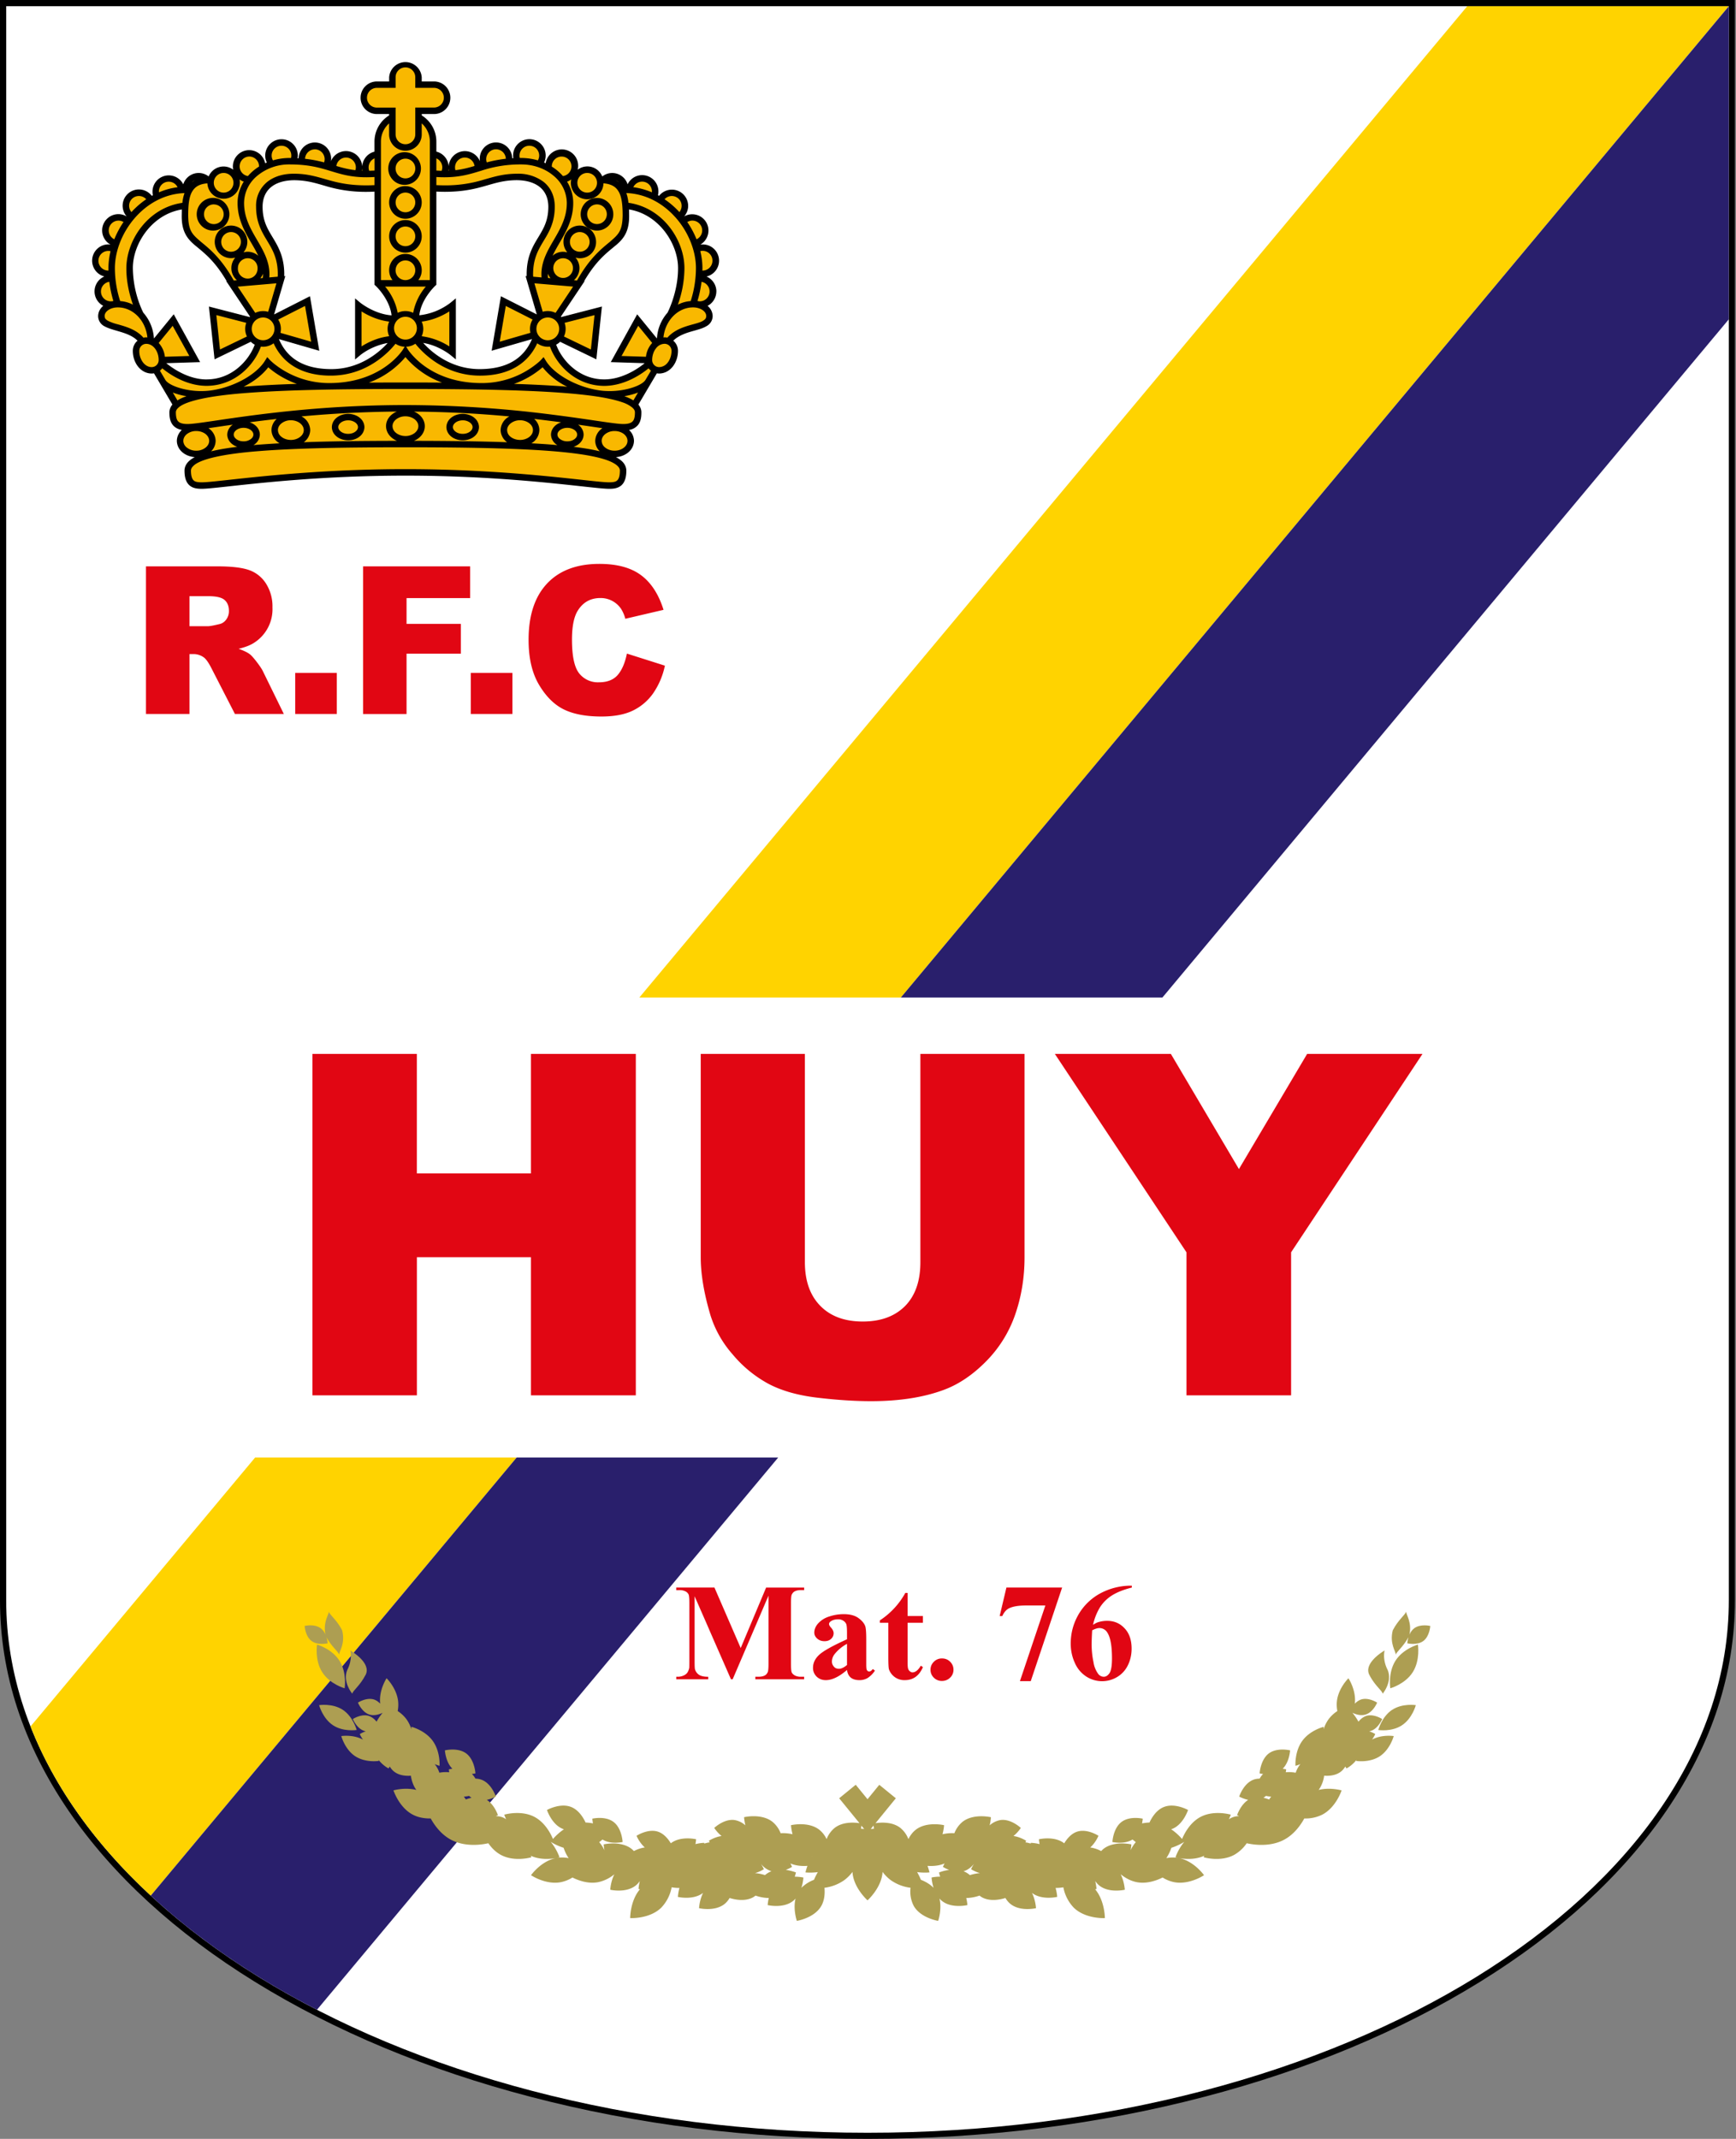 <svg xmlns="http://www.w3.org/2000/svg" width="406" height="500" fill="none"><rect width="100%" height="100%" fill="#808080" stroke="none"/><path fill="#000" d="M405.75 0H0v374.1c0 17.1 5.41 33.67 16.08 49.26 10.26 14.99 24.93 28.44 43.6 39.97 18.63 11.5 40.3 20.54 64.43 26.84 24.95 6.52 51.45 9.83 78.77 9.83 27.31 0 53.82-3.3 78.77-9.83 24.12-6.3 45.8-15.33 64.42-26.84 18.67-11.53 33.34-24.98 43.6-39.97 10.67-15.6 16.08-32.16 16.08-49.26V1.44"/><path fill="#fff" d="M404.32 1.45V374.1c0 68.74-90.19 124.47-201.44 124.47S1.45 442.84 1.45 374.1V1.45h402.87Z"/><path fill="#E10613" d="M44.31 146.39h4.27c.47 0 1.36-.16 2.68-.48.68-.14 1.22-.5 1.65-1.08a3.3 3.3 0 0 0 .63-2c0-1.11-.33-1.97-1-2.56-.67-.6-1.93-.9-3.78-.9h-4.45v7.02ZM34.14 166.9v-34.5h16.88c3.13 0 5.52.28 7.17.84a7.7 7.7 0 0 1 4 3.15 9.9 9.9 0 0 1 1.53 5.58 9.3 9.3 0 0 1-4.36 8.33c-.87.56-2.06 1.01-3.56 1.37 1.2.42 2.08.85 2.63 1.27.38.29.92.9 1.62 1.81.71.93 1.19 1.65 1.43 2.15l4.9 10H54.94l-5.42-10.55c-.68-1.36-1.3-2.25-1.83-2.65a4.1 4.1 0 0 0-2.48-.8h-.9v14M69.04 166.9h9.72v-9.6h-9.72v9.6ZM84.91 132.4h25.04v7.42H95.08v6.03h12.7v6.96h-12.7v14.1H84.91M110.1 166.9h9.74v-9.6h-9.73v9.6ZM146.62 152.79l8.88 2.82a17.7 17.7 0 0 1-2.82 6.57 12.4 12.4 0 0 1-4.77 3.98c-1.9.9-4.32 1.34-7.26 1.34-3.56 0-6.47-.54-8.73-1.63-2.26-1.1-4.2-3.01-5.84-5.76-1.64-2.74-2.46-6.25-2.46-10.53 0-5.71 1.44-10.1 4.32-13.16 2.88-3.07 6.97-4.6 12.24-4.6 4.13 0 7.38.88 9.74 2.64 2.36 1.75 4.12 4.45 5.26 8.1l-8.94 2.09a8.25 8.25 0 0 0-.98-2.31 5.76 5.76 0 0 0-4.83-2.54c-2.3 0-4.06.97-5.28 2.91-.92 1.44-1.38 3.71-1.38 6.8 0 3.82.55 6.44 1.65 7.86a5.56 5.56 0 0 0 4.65 2.13c1.94 0 3.4-.57 4.4-1.72.99-1.15 1.7-2.81 2.15-5ZM73.07 246.37h24.42v27.93h26.68v-27.93h24.53v79.82h-24.53v-32.3H97.5v32.3H73.07M215.25 246.37h24.36v47.55c0 4.72-.73 9.17-2.18 13.36a28.9 28.9 0 0 1-6.85 11c-3.1 3.13-6.37 5.33-9.78 6.6-4.75 1.78-10.44 2.67-17.09 2.67-3.84 0-8.04-.28-12.59-.82-4.54-.54-8.34-1.62-11.4-3.24a28.65 28.65 0 0 1-8.38-6.88 25.33 25.33 0 0 1-5.2-9.2c-1.5-5.07-2.26-9.57-2.26-13.49v-47.55h24.36v48.68c0 4.36 1.2 7.76 3.59 10.2 2.39 2.45 5.7 3.68 9.94 3.68 4.2 0 7.5-1.21 9.9-3.62 2.38-2.42 3.58-5.83 3.58-10.26M246.7 246.37h27.13l15.92 26.92 15.95-26.92h26.98l-30.73 46.38v33.44h-24.47v-33.44"/><path fill="#FFD300" d="M404.31 1.45h-61.16L149.53 233.18h61.16M59.66 340.73 7.14 403.59c5.63 14.3 15.25 27.65 28.12 39.55l85.56-102.41"/><path fill="#291F6C" d="M35.26 443.14c10.82 10.01 23.93 19 38.87 26.68l107.86-129.09h-61.17M404.32 1.45 210.69 233.18h61.17L404.32 74.64V1.44Z"/><path fill="#E10613" d="m173.23 385.26 5.94-14.13h8.9v.58h-.71c-.65 0-1.16.11-1.55.33-.27.15-.48.4-.65.74-.12.26-.17.92-.17 1.98v14.13c0 1.1.05 1.78.17 2.06.12.27.37.51.73.72a3 3 0 0 0 1.47.3h.7v.59h-11.41v-.59h.71c.65 0 1.16-.1 1.55-.33.27-.14.48-.4.64-.75.12-.26.18-.92.18-2v-15.88l-8.38 19.55h-.4l-8.5-19.41v15.1c0 1.05.02 1.7.08 1.94.14.52.44.96.9 1.29.47.33 1.2.5 2.2.5v.58h-7.47v-.59h.22c.49.02.94-.06 1.36-.23.42-.16.73-.38.95-.65.21-.27.38-.66.5-1.15.02-.12.03-.66.03-1.62v-13.56c0-1.08-.06-1.76-.18-2.03a1.6 1.6 0 0 0-.72-.71 3 3 0 0 0-1.47-.3h-.7v-.6h8.94M198.09 389.22v-4.94a9.31 9.31 0 0 0-2.9 2.4 2.9 2.9 0 0 0-.63 1.72c0 .49.18.91.53 1.28.26.29.64.43 1.13.43.54 0 1.16-.3 1.87-.89Zm0 1.16c-1.84 1.59-3.5 2.38-4.95 2.38-.86 0-1.57-.27-2.15-.82a2.78 2.78 0 0 1-.85-2.08c0-1.13.5-2.15 1.48-3.05.99-.9 3.15-2.1 6.47-3.6v-1.48c0-1.11-.06-1.82-.19-2.11a1.73 1.73 0 0 0-.7-.76 2.14 2.14 0 0 0-1.16-.32c-.7 0-1.27.15-1.72.46-.29.19-.43.4-.43.66 0 .22.16.5.46.82.4.45.61.9.61 1.31 0 .52-.2.96-.59 1.33-.4.36-.9.54-1.54.54-.68 0-1.24-.2-1.7-.6-.45-.4-.69-.87-.69-1.4 0-.77.31-1.5.92-2.18a5.8 5.8 0 0 1 2.57-1.59c1.1-.37 2.23-.55 3.41-.55 1.44 0 2.57.3 3.4.89.83.6 1.37 1.24 1.62 1.93.15.45.23 1.46.23 3.06v5.73c0 .68.03 1.1.08 1.28.05.17.13.3.24.38.1.09.23.13.37.13.28 0 .56-.2.85-.58l.49.38a5.87 5.87 0 0 1-1.67 1.7 3.7 3.7 0 0 1-1.96.52c-.86 0-1.53-.2-2.02-.59-.48-.4-.78-1-.88-1.8ZM212.26 372.38v5.4h3.58v1.56h-3.58v9.13c0 .85.04 1.4.13 1.64.08.25.22.45.42.6.2.16.4.24.57.24.7 0 1.36-.52 1.98-1.57l.48.35c-.87 2.02-2.28 3.03-4.24 3.03a3.8 3.8 0 0 1-3.7-2.52c-.1-.36-.15-1.33-.15-2.91v-7.99h-1.97v-.55a18.04 18.04 0 0 0 5.95-6.42M220.3 387.69c.75 0 1.39.25 1.91.77s.78 1.14.78 1.87a2.5 2.5 0 0 1-.79 1.86c-.52.5-1.16.76-1.9.76a2.6 2.6 0 0 1-1.9-.76 2.51 2.51 0 0 1-.78-1.86c0-.73.26-1.35.79-1.87a2.58 2.58 0 0 1 1.89-.77ZM238.53 393l5.95-17.69h-4.53c-1.77 0-3.11.23-4 .68-.63.32-1.14.91-1.55 1.8h-.61l1.58-6.67h13.03L241.06 393M255.43 381.11a61.7 61.7 0 0 0-.13 3.2c0 1.45.14 2.86.43 4.22a6.27 6.27 0 0 0 1.17 2.86c.35.38.77.58 1.25.58.5 0 .94-.28 1.33-.84.38-.57.58-1.71.58-3.44 0-2.91-.36-4.92-1.08-6.03a2.13 2.13 0 0 0-1.88-1.07c-.42 0-.98.17-1.67.52Zm9.27-10.43v.44c-1.95.49-3.5 1.11-4.69 1.87a9.04 9.04 0 0 0-2.78 2.78 13.41 13.41 0 0 0-1.6 4.06c.48-.31.87-.52 1.19-.61.7-.22 1.4-.32 2.11-.32 1.63 0 3 .58 4.08 1.75 1.1 1.16 1.64 2.75 1.64 4.76 0 1.41-.3 2.71-.88 3.89a6.45 6.45 0 0 1-2.52 2.74 6.81 6.81 0 0 1-7.2-.12 7.15 7.15 0 0 1-2.67-3.18c-.64-1.38-.97-2.9-.97-4.53 0-2.4.6-4.64 1.77-6.71a13.06 13.06 0 0 1 5.02-4.95 15.19 15.19 0 0 1 7.5-1.87Z"/><path fill="#000" d="M157.32 70.12a25.2 25.2 0 0 1-.86 2.25l-.34.72a9.96 9.96 0 0 0-2.48 6.04l-4.62-5.65-6.18 11.17 7.93.25-.17.14c-1.53 1.23-5.18 3.66-9.26 3.65-5.95.03-9.93-4.49-11.27-8.12.34-.18.65-.4.93-.67l8.47 4.1 1.3-12.34-9.53 2.46-.08-.09 5.56-8.3-.1-.01c2.76-4.7 5.15-6.5 7.02-8.06 2.03-1.62 3.55-3.3 3.5-7.3 0-.48-.02-.94-.03-1.4 6.98 1.14 11.48 8 11.47 13.75 0 2.88-.63 5.5-1.26 7.4ZM125.81 55.6c-1.28 2.1-2.66 4.52-2.64 8.56v.4l-.25-.03 2.62 8.97-8.39-4.25-2.17 12.74 9.44-2.72c-1.81 4.24-5.47 6.99-12.21 7.02-4.65 0-8.22-1.86-10.65-3.73a19.94 19.94 0 0 1-2.59-2.4 14 14 0 0 1 4.03 1.36c.74.37 1.34.75 1.75 1.03.42.29.62.46.62.46l1.24 1.01V69.74l-1.24 1.02s-.2.17-.62.45a14.53 14.53 0 0 1-6.68 2.49c.2-1.76 1-3.39 1.84-4.62.48-.71.96-1.29 1.32-1.69.36-.4.58-.6.58-.6l.24-.22V44.79a48 48 0 0 0 1.93.05c4.37 0 7.16-.7 9.57-1.39 2.42-.69 4.41-1.33 7.41-1.33 4.22.07 7.25 2 7.28 6.2-.01 3.35-1.15 5.15-2.43 7.28ZM84.27 83l.62-.45a15.1 15.1 0 0 1 5.77-2.37c-1.95 2.16-6.46 6.12-13.22 6.11-6.74-.03-10.4-2.78-12.21-7.02L74.67 82l-2.18-12.75-8.39 4.26 2.62-8.97-.25.02.01-.4c.01-4.03-1.37-6.44-2.64-8.55-1.28-2.13-2.42-3.93-2.43-7.28.03-4.2 3.05-6.13 7.27-6.2 3 0 5 .64 7.4 1.33a32 32 0 0 0 9.58 1.39c.6 0 1.26-.02 1.93-.05v21.78l.25.22s.22.2.58.6c1 1.1 2.85 3.55 3.15 6.32-1.89-.14-3.62-.8-4.92-1.46-.75-.38-1.35-.76-1.76-1.04-.41-.28-.62-.45-.62-.45l-1.23-1.02v14.28l1.23-1.01ZM48.3 88.7c-2.72 0-5.24-1.07-7.08-2.17a18.73 18.73 0 0 1-2.17-1.5l-.18-.13 7.93-.25-6.17-11.18L36 79.13a9.97 9.97 0 0 0-2.49-6.04l-.34-.72a24.9 24.9 0 0 1-2.1-9.66c-.02-5.75 4.47-12.6 11.45-13.74l-.02 1.39c-.06 4 1.47 5.68 3.49 7.3 1.87 1.57 4.27 3.37 7.02 8.06h-.1l5.57 8.31-.08.09-9.54-2.46L50.18 84l8.47-4.1c.28.26.59.5.93.67-1.34 3.63-5.32 8.15-11.28 8.12Zm119.24-20.56c0-1.57-.95-2.92-2.31-3.5a3.8 3.8 0 0 0-.9-7.5c-.2 0-.38.02-.56.05a3.8 3.8 0 1 0-3.77-6.6c.58-.66.94-1.52.94-2.47a3.81 3.81 0 0 0-6.8-2.34l-.26-.14a3.81 3.81 0 0 0-3.7-4.7c-1.5 0-2.8.88-3.4 2.15a3.77 3.77 0 0 0-5.93-1.84 3.75 3.75 0 0 0-5.75-1.58 3.82 3.82 0 1 0-7.48-1.52l-.38-.15a3.81 3.81 0 1 0-7.19-1.02l-.25.01a3.8 3.8 0 0 0-7.6.22c0 .16.02.32.04.48a3.8 3.8 0 0 0-7.31 1.2 3.8 3.8 0 0 0-2.88-3.45V33.1c0-2.59-1.37-4.85-3.41-6.12v-.32h2.87a3.81 3.81 0 0 0 0-7.62h-2.88v-.98a3.82 3.82 0 0 0-7.62 0v.98h-2.87a3.81 3.81 0 1 0 0 7.62H91v.32a7.21 7.21 0 0 0-3.42 6.12v2.35a3.8 3.8 0 0 0-2.87 3.46 3.8 3.8 0 0 0-7.32-1.21c.02-.16.05-.32.05-.48a3.8 3.8 0 0 0-7.6-.22c-.09 0-.17 0-.26-.02.04-.2.06-.4.07-.6A3.81 3.81 0 1 0 62.4 38l-.39.15a3.8 3.8 0 1 0-7.47 1.52 3.77 3.77 0 0 0-5.74 1.58 3.77 3.77 0 0 0-5.94 1.84 3.8 3.8 0 0 0-7.1 2.55l-.26.14a3.8 3.8 0 1 0-5.87 4.82 3.76 3.76 0 0 0-1.92-.54 3.8 3.8 0 0 0-1.85 7.13c-.18-.03-.36-.06-.55-.06a3.81 3.81 0 0 0-.9 7.5 3.8 3.8 0 0 0-.26 6.86c-.71.6-1.17 1.4-1.2 2.37a2.7 2.7 0 0 0 1.45 2.4c2.18 1.2 5.7 1.31 7.76 3.38a3.13 3.13 0 0 0-1.1 2.37c0 2.81 1.83 5.28 4.4 5.31.19 0 .37-.02.55-.05l4.31 7.3c-.44.53-.7 1.15-.7 1.83 0 1.02.1 2.06.78 2.93.47.6 1.19 1 2.12 1.18a3.52 3.52 0 0 0-1.16 2.55c.03 2.13 1.95 3.65 4.2 3.8-.52.27-.97.57-1.33.9-.67.61-1.09 1.41-1.08 2.27 0 1.65.4 2.8 1.23 3.49.83.67 1.84.74 2.78.75 4.1-.02 22.11-3.08 47.65-3.08s43.55 3.06 47.66 3.08c.94 0 1.94-.08 2.78-.75.83-.69 1.23-1.84 1.23-3.49 0-.86-.41-1.66-1.08-2.26a6.9 6.9 0 0 0-1.35-.91c2.26-.14 4.18-1.67 4.22-3.8a3.52 3.52 0 0 0-1.16-2.55 3.41 3.41 0 0 0 2.12-1.18c.67-.87.77-1.91.77-2.93.01-.68-.26-1.3-.7-1.83l4.32-7.3c.18.03.36.05.54.05 2.57-.03 4.4-2.5 4.4-5.31 0-.95-.43-1.8-1.1-2.37 1.32-1.3 3.2-1.87 4.99-2.36 1.01-.29 1.97-.55 2.77-1.03a2.7 2.7 0 0 0 1.45-2.39 3.17 3.17 0 0 0-1.19-2.36 3.8 3.8 0 0 0 2.05-3.36Z"/><path fill="#F9B800" d="M45.66 42.1c-.3.16-.56.34-.8.53.22-.23.5-.4.8-.52ZM144.79 42.63c-.24-.2-.51-.37-.8-.52.3.12.57.3.8.52ZM37.16 44.77a2.3 2.3 0 0 1 4.37-1c-1.54.2-2.99.6-4.35 1.19l-.02-.2ZM32.5 45.82c.68 0 1.28.3 1.7.76a19.44 19.44 0 0 0-3.46 3 2.28 2.28 0 0 1 1.76-3.76ZM27.71 51.57c.44 0 .84.13 1.18.33a21.2 21.2 0 0 0-2.16 4.04 2.3 2.3 0 0 1 .98-4.37ZM23.02 60.95a2.3 2.3 0 0 1 2.83-2.23c-.31 1.33-.49 2.67-.49 4l.01.53h-.05a2.3 2.3 0 0 1-2.3-2.3ZM25.56 65.88a28 28 0 0 0 .95 4.48 2.3 2.3 0 0 1-2.9-2.22c0-1.15.85-2.1 1.95-2.27ZM87.6 37.02v2.85l-1.25.05a2.3 2.3 0 0 1 1.24-2.9ZM84.77 39.91h-.11c.03-.18.04-.36.05-.54.01.18.02.37.06.54ZM80.92 36.83a2.3 2.3 0 0 1 2.3 2.3c0 .23-.04.44-.1.65-1.68-.2-3.06-.56-4.46-.98a2.3 2.3 0 0 1 2.26-1.97ZM73.63 34.91a2.3 2.3 0 0 1 2.17 3.05c-1.29-.34-2.73-.65-4.46-.84a2.3 2.3 0 0 1 2.3-2.2ZM63.53 36.37a2.3 2.3 0 0 1 4.6 0c0 .2-.02.38-.07.56h-.35c-1.35 0-2.65.2-3.88.56-.18-.33-.3-.71-.3-1.12ZM58.28 36.59a2.3 2.3 0 0 1 2.3 2.3v.05c-1 .62-1.87 1.37-2.6 2.22a2.3 2.3 0 0 1 .3-4.57ZM57.92 58.85c-.34 0-.66.06-.98.15a3.81 3.81 0 1 0-1.92 1.22 3.8 3.8 0 0 0-.91 2.45c0 1.13.5 2.14 1.29 2.83l-.73.07c-2.99-5.32-5.79-7.48-7.71-9.07-1.96-1.7-2.9-2.47-2.95-6.14 0-2.33.19-4.3.91-5.54.64-1.09 1.6-1.8 3.58-1.96a3.8 3.8 0 1 0 7.53-.9c.3.2.62.38.98.5a9.43 9.43 0 0 0-1.45 4.98c0 3.72 1.59 6.56 3.07 9.11.65 1.11 1.27 2.17 1.77 3.24a3.77 3.77 0 0 0-2.48-.94ZM129.05 38.9a2.3 2.3 0 0 1 4.6 0 2.3 2.3 0 0 1-2 2.26c-.73-.84-1.6-1.6-2.6-2.21v-.06ZM121.5 36.37a2.3 2.3 0 0 1 4.6 0c0 .4-.12.79-.3 1.12a13.93 13.93 0 0 0-3.88-.56h-.35a2.2 2.2 0 0 1-.08-.56ZM116 34.9a2.3 2.3 0 0 1 2.3 2.21c-1.73.2-3.17.5-4.46.85A2.3 2.3 0 0 1 116 34.9ZM108.71 36.83c1.16 0 2.1.85 2.27 1.97-1.4.42-2.79.79-4.47.98a2.3 2.3 0 0 1 2.2-2.95ZM104.98 39.9l-.11.01c.03-.17.04-.35.05-.53.01.17.02.36.06.53ZM103.44 39.13c0 .28-.06.54-.15.8l-1.24-.06v-2.85a2.3 2.3 0 0 1 1.39 2.11ZM142.67 56.5c-1.92 1.6-4.73 3.75-7.72 9.07l-.72-.07a3.8 3.8 0 0 0 1.29-2.83 3.8 3.8 0 0 0-.92-2.45 3.75 3.75 0 0 0 4.8-3.67 3.81 3.81 0 1 0-6.72 2.45 3.67 3.67 0 0 0-3.45.79c.5-1.06 1.11-2.12 1.76-3.24 1.49-2.55 3.07-5.39 3.07-9.1 0-1.82-.53-3.51-1.44-4.98.35-.13.68-.3.98-.52a3.81 3.81 0 1 0 7.53.9c1.98.18 2.94.88 3.57 1.97.73 1.25.92 3.21.92 5.54-.06 3.67-1 4.44-2.95 6.14ZM166.62 60.95a2.3 2.3 0 0 1-2.3 2.3h-.06l.02-.54c0-1.32-.17-2.66-.5-4a2.28 2.28 0 0 1 2.84 2.24ZM164.22 53.87c0 .92-.54 1.7-1.32 2.07-.56-1.4-1.29-2.76-2.16-4.03.34-.21.75-.34 1.18-.34a2.3 2.3 0 0 1 2.3 2.3ZM157.12 45.82a2.3 2.3 0 0 1 1.77 3.76 19.57 19.57 0 0 0-3.47-3 2.29 2.29 0 0 1 1.7-.76ZM150.17 42.46a2.3 2.3 0 0 1 2.3 2.3l-.01.2a16.82 16.82 0 0 0-4.35-1.2 2.3 2.3 0 0 1 2.06-1.3ZM163.72 70.44c-.2 0-.4-.03-.6-.09.3-.96.7-2.54.95-4.47a2.3 2.3 0 0 1-.35 4.56Z"/><path fill="#F9B800" d="M137.33 45.03a2.3 2.3 0 1 1 0-4.6 2.3 2.3 0 0 1 0 4.6ZM52.3 40.43a2.3 2.3 0 1 1 0 4.6 2.3 2.3 0 0 1 0-4.6ZM157.98 50.82c3 3.38 4.79 7.82 4.78 11.89a25.41 25.41 0 0 1-1.23 7.67 7.78 7.78 0 0 0-3 .84 25.67 25.67 0 0 0 1.54-8.51c0-6.56-5.03-14.16-13.09-15.3-.09-.8-.25-1.57-.5-2.28 4.6.17 8.6 2.43 11.5 5.7ZM151.07 83.4l-5.71-.18 3.9-7.06 3.27 4.01a5.69 5.69 0 0 0-1.46 3.23ZM148.13 93.6c-.58-.36-1.29-.69-2.11-.98 1.15-.2 2.24-.48 3.2-.86M41.5 93.6l-1.09-1.84c.97.38 2.06.67 3.2.86-.82.29-1.52.61-2.1.98ZM94.82 83.47a20.35 20.35 0 0 0 8.55 5.97 1365.53 1365.53 0 0 0-17.1 0 20.37 20.37 0 0 0 8.55-5.97ZM92.16 76.88a2.67 2.67 0 1 1 5.33 0 2.67 2.67 0 0 1-5.33 0ZM58.87 76.88a2.66 2.66 0 1 1 5.32 0 2.66 2.66 0 0 1-5.32 0ZM64.65 66.23l-1.94 6.66a4.2 4.2 0 0 0-3.01.25l-4.1-6.13M65.07 74.7l6.27-3.18 1.43 8.36-7.18-2.07a4.14 4.14 0 0 0-.52-3.1ZM57.75 78.66l-6.3 3.04-.85-8.04 7 1.81a4.1 4.1 0 0 0 .15 3.19ZM92.52 63.18a2.3 2.3 0 1 1 2.31 2.3h-.02a2.3 2.3 0 0 1-2.3-2.3ZM99.58 67a13.24 13.24 0 0 0-2.95 6.13 4.18 4.18 0 0 0-3.62 0 13.24 13.24 0 0 0-2.95-6.14M98.62 78.6a4.13 4.13 0 0 0 0-3.42c2.8-.33 5.13-1.53 6.47-2.38v8.18a15.82 15.82 0 0 0-6.47-2.38ZM84.55 80.98V72.8c1.34.85 3.67 2.05 6.47 2.38a4.13 4.13 0 0 0 0 3.42c-2.8.32-5.13 1.53-6.47 2.38ZM134.03 67l-4.1 6.14a4.14 4.14 0 0 0-3-.26l-1.95-6.65M132.04 75.47l7-1.8-.85 8.03-6.3-3.04a4.2 4.2 0 0 0 .15-3.19ZM124.05 77.8l-7.18 2.08 1.42-8.36 6.27 3.18a4.17 4.17 0 0 0-.51 3.1ZM125.45 76.88a2.66 2.66 0 1 1 5.33 0 2.66 2.66 0 0 1-5.33 0ZM135.59 54.25a2.3 2.3 0 0 1 2.3 2.3 2.3 2.3 0 1 1-2.3-2.3ZM131.7 60.37a2.3 2.3 0 1 1 0 4.6 2.3 2.3 0 0 1 0-4.6ZM128.74 65.03l-.56-.05c-.03-.29-.05-.57-.05-.86l.01-.14c.14.39.35.74.6 1.05ZM103.91 41.44c3.75 0 6.17-.78 8.63-1.53a28.94 28.94 0 0 1 9.38-1.47c2.98 0 5.65 1.03 7.57 2.67a8.34 8.34 0 0 1 3.07 6.33c0 3.28-1.38 5.8-2.87 8.36-1.47 2.53-3.06 5.08-3.07 8.32 0 .24.01.49.03.73l-1.96-.17-.02-.52c.01-3.7 1.17-5.66 2.43-7.78 1.26-2.08 2.65-4.33 2.64-8.06.01-2.53-1-4.54-2.63-5.82a9.82 9.82 0 0 0-6.15-1.89c-3.23 0-5.45.72-7.82 1.39a30.38 30.38 0 0 1-9.16 1.33c-.6 0-1.26-.02-1.93-.05v-1.9c.65.04 1.28.06 1.86.06ZM88.13 25.15a2.3 2.3 0 0 1 0-4.61h4.39v-2.49a2.3 2.3 0 0 1 4.6 0v2.49h4.38a2.3 2.3 0 0 1 0 4.6h-4.38v6.28a2.3 2.3 0 0 1-4.6 0v-6.27"/><path fill="#F9B800" d="M91 28.84v2.58a3.81 3.81 0 1 0 7.63 0v-2.58a5.7 5.7 0 0 1 1.9 4.25v32.39h-2.7c.5-.64.8-1.43.8-2.3a3.81 3.81 0 1 0-6.84 2.3h-2.7V33.09c0-1.7.74-3.2 1.91-4.25ZM57.08 47.45a8.33 8.33 0 0 1 3.07-6.34 11.62 11.62 0 0 1 7.56-2.67c4.36 0 6.91.72 9.38 1.47 2.47.75 4.88 1.54 8.64 1.53a30 30 0 0 0 1.86-.06v1.9c-.68.03-1.33.05-1.93.05-4.2 0-6.78-.66-9.16-1.33-2.37-.67-4.6-1.4-7.82-1.39-2.35 0-4.52.6-6.15 1.89a7.13 7.13 0 0 0-2.64 5.82c0 3.73 1.39 5.98 2.65 8.06 1.26 2.11 2.42 4.08 2.43 7.78l-.02.52-1.97.17c.02-.25.04-.49.04-.73-.01-3.24-1.6-5.79-3.07-8.32-1.49-2.55-2.87-5.08-2.87-8.35ZM60.23 62.67a2.3 2.3 0 1 1-4.59 0 2.3 2.3 0 0 1 4.6 0ZM51.74 56.55c0-1.27 1.04-2.3 2.3-2.3a2.3 2.3 0 0 1 0 4.6 2.3 2.3 0 0 1-2.3-2.3ZM61.5 64v.13c0 .28-.02.57-.05.86l-.55.05c.25-.32.45-.66.6-1.05ZM38.56 83.4a5.67 5.67 0 0 0-1.45-3.23l3.27-4 3.9 7.05M31.65 50.82c2.9-3.26 6.89-5.52 11.5-5.68-.25.7-.41 1.47-.5 2.28-8.06 1.14-13.08 8.74-13.1 15.3 0 3.43.82 6.46 1.55 8.5a7.8 7.8 0 0 0-3-.84 25.27 25.27 0 0 1-1.23-7.67c0-4.07 1.77-8.5 4.78-11.89ZM27.6 75.83a10.88 10.88 0 0 1-2.42-.87c-.53-.35-.69-.55-.71-1.1 0-.47.26-.94.81-1.34.54-.39 1.36-.66 2.27-.66 3.52 0 6.51 3.01 6.92 7.02l-.25-.02c-.24 0-.46.03-.67.08-1.7-1.93-4.08-2.57-5.96-3.11ZM33.48 84.77a4.39 4.39 0 0 1-.9-2.75c0-.91.73-1.64 1.63-1.64.75 0 1.45.36 2 1.05.54.67.9 1.65.9 2.75 0 .9-.73 1.64-1.64 1.64-.74 0-1.44-.37-1.99-1.05ZM37.95 86.1c1.56 1.28 5.51 4.08 10.34 4.1 6.83-.02 11.23-5.04 12.72-9.17l.51.03c.93 0 1.78-.3 2.47-.81 2.05 4.53 6.42 7.56 13.32 7.56h.12c8.4-.02 13.52-5.52 15.07-7.45.61.41 1.35.66 2.14.7l-.46.74-.21.3c-1.07 1.44-6.08 7.45-16.95 7.45a20.62 20.62 0 0 1-12.95-4.54c-.6-.5-.89-.8-.9-.8l-.67-.73-.52.84c-1.95 3.18-7.09 6.09-12.3 6.9-.79.13-1.65.2-2.53.2-3.74.05-7.82-1.29-8.53-2.7l-1.22-2.07c.2-.16.39-.34.55-.55Z"/><path fill="#F9B800" d="M69.42 89.74c-4.69.15-8.84.37-12.44.66 2.38-1.2 4.4-2.76 5.76-4.54 1.05.93 3.33 2.67 6.68 3.88ZM130.97 102.64c-.4-.31-.6-.68-.6-1.05s.2-.74.6-1.05c.4-.31 1.02-.53 1.7-.53.7 0 1.3.22 1.71.53.4.31.6.68.6 1.05s-.2.74-.6 1.05c-.4.32-1.02.53-1.7.53a2.8 2.8 0 0 1-1.7-.53Z"/><path fill="#F9B800" d="M128.86 101.6a2.95 2.95 0 0 0 1.5 2.46l-1.09-.1c-1.56-.13-3.23-.24-5-.33a3.66 3.66 0 0 0 1.87-3.1 3.52 3.52 0 0 0-1.21-2.6 375.65 375.65 0 0 1 6.32.79c-1.34.43-2.35 1.46-2.39 2.87Z"/><path fill="#F9B800" d="M121.62 98.24c.88 0 1.66.3 2.2.73.54.44.82.99.82 1.57 0 .59-.28 1.14-.82 1.58-.54.43-1.32.73-2.2.72-.88 0-1.66-.29-2.2-.72a2.03 2.03 0 0 1-.82-1.58c0-.58.29-1.13.83-1.57a3.51 3.51 0 0 1 2.2-.73Z"/><path fill="#F9B800" d="M117.08 100.54a3.6 3.6 0 0 0 1.52 2.84c-6.26-.22-13.54-.32-21.8-.33 1.47-.6 2.53-1.84 2.55-3.43-.02-1.57-1.07-2.8-2.52-3.4 8.27.06 15.78.52 22.3 1.13a3.7 3.7 0 0 0-2.05 3.19Z"/><path fill="#F9B800" d="M94.82 97.32c.88 0 1.66.3 2.2.73.53.44.82.99.82 1.57 0 .59-.29 1.13-.83 1.58a3.5 3.5 0 0 1-2.19.73c-.88 0-1.66-.3-2.2-.73a2.04 2.04 0 0 1-.82-1.58c0-.58.28-1.13.82-1.57a3.5 3.5 0 0 1 2.2-.73"/><path fill="#F9B800" d="M90.28 99.62c.03 1.59 1.1 2.83 2.56 3.43-8.26.01-15.54.1-21.8.33a3.6 3.6 0 0 0 1.51-2.84 3.7 3.7 0 0 0-2.05-3.2c6.53-.6 14.04-1.06 22.3-1.13-1.44.6-2.5 1.84-2.52 3.41Z"/><path fill="#F9B800" d="M65.83 98.97a3.49 3.49 0 0 1 2.19-.73c.88 0 1.66.3 2.2.73.54.44.82 1 .82 1.57 0 .59-.28 1.14-.83 1.57-.53.44-1.31.74-2.19.73-.88 0-1.66-.29-2.2-.73a2.02 2.02 0 0 1-.82-1.57c0-.58.28-1.13.83-1.57Z"/><path fill="#F9B800" d="M65.37 103.63c-2.2.12-4.22.26-6.1.42a2.93 2.93 0 0 0 1.5-2.46c-.03-1.4-1.05-2.44-2.4-2.87a291.22 291.22 0 0 1 6.34-.78 3.54 3.54 0 0 0-1.22 2.6 3.66 3.66 0 0 0 1.88 3.08Z"/><path fill="#F9B800" d="M55.26 100.54c.4-.31 1.01-.53 1.7-.53s1.3.22 1.7.53c.41.32.6.68.6 1.05s-.19.74-.6 1.05a2.8 2.8 0 0 1-1.7.53c-.69 0-1.3-.21-1.7-.53-.41-.31-.6-.68-.6-1.05s.19-.73.6-1.05Z"/><path fill="#F9B800" d="M55.49 104.45c-2.4.3-4.43.64-6.12 1.06a3.5 3.5 0 0 0 1.06-2.45 3.62 3.62 0 0 0-1.68-2.96c1.6-.23 3.5-.52 5.7-.83a2.9 2.9 0 0 0-1.3 2.33c.03 1.38 1.02 2.4 2.34 2.85ZM42.88 103.06c0-.58.28-1.14.82-1.58a3.52 3.52 0 0 1 2.2-.72c.87 0 1.65.29 2.2.72.53.44.82 1 .82 1.58 0 .58-.29 1.13-.83 1.57a3.5 3.5 0 0 1-2.2.73 3.5 3.5 0 0 1-2.19-.73 2.03 2.03 0 0 1-.83-1.57ZM144.97 110.03c0 1.45-.33 2.04-.68 2.32-.33.3-.95.4-1.81.4-3.75.02-22.07-3.08-47.66-3.08-25.6 0-43.91 3.1-47.66 3.08-.86 0-1.48-.1-1.82-.4-.34-.28-.67-.87-.68-2.32.01-.4.15-.73.6-1.15 1.55-1.53 6.85-2.77 15.22-3.42 8.39-.68 19.92-.9 34.34-.9 16.47 0 29.19.3 37.73 1.22 4.27.46 7.5 1.08 9.6 1.86 1.03.39 1.78.82 2.23 1.24.44.42.59.76.6 1.15ZM134.14 104.45c1.32-.44 2.32-1.46 2.35-2.86a2.9 2.9 0 0 0-1.3-2.32c2.2.31 4.1.6 5.7.83a3.62 3.62 0 0 0-1.68 2.96c.01.96.41 1.8 1.05 2.44-1.7-.42-3.74-.76-6.12-1.05ZM145.93 104.63c-.54.44-1.32.73-2.2.73-.87 0-1.65-.29-2.19-.73a2.03 2.03 0 0 1-.83-1.57c0-.59.29-1.14.83-1.58a3.51 3.51 0 0 1 2.2-.72c.87 0 1.65.29 2.19.72.54.44.82 1 .82 1.58 0 .58-.28 1.14-.82 1.57ZM148.04 98.4c-.3.38-.88.72-2.27.72-1.92.02-7.91-1.1-16.7-2.2a272.32 272.32 0 0 0-34.25-2.23c-13.71 0-25.44 1.11-34.26 2.22-8.8 1.11-14.79 2.23-16.7 2.21-1.4 0-1.97-.34-2.28-.72-.31-.4-.45-1.09-.45-2 0-.37.15-.71.64-1.14 1.69-1.54 7.37-2.79 16.32-3.43 8.97-.68 21.31-.9 36.73-.9 17.6 0 31.2.3 40.36 1.22 1.65.17 3.16.35 4.51.56h.03c2.38.38 4.3.8 5.73 1.3a7.5 7.5 0 0 1 2.41 1.25c.48.43.63.77.63 1.14 0 .91-.13 1.6-.45 2ZM120.21 89.74a21.1 21.1 0 0 0 6.69-3.88 16.79 16.79 0 0 0 5.76 4.55l-1-.09c-3.37-.25-7.18-.44-11.45-.58Z"/><path fill="#F9B800" d="M151.01 88.72c-.73 1.42-4.79 2.75-8.53 2.7-.88 0-1.74-.06-2.53-.2-5.2-.81-10.35-3.72-12.3-6.9l-.52-.84-.67.72s-.28.3-.9.8a20.4 20.4 0 0 1-12.94 4.55c-6.22 0-10.5-1.96-13.25-3.91a17.63 17.63 0 0 1-3.7-3.54l-.21-.3-.47-.75c.8-.03 1.53-.28 2.15-.7 1.54 1.94 6.66 7.44 15.06 7.46h.12c6.9 0 11.27-3.03 13.32-7.56a4.17 4.17 0 0 0 2.98.78c1.5 4.13 5.9 9.15 12.72 9.18 4.83-.03 8.78-2.83 10.34-4.1.16.2.35.38.56.54M156.15 84.77a2.56 2.56 0 0 1-1.99 1.05c-.9 0-1.64-.73-1.64-1.64 0-1.1.36-2.08.9-2.75a2.56 2.56 0 0 1 2-1.06c.9 0 1.63.73 1.63 1.65 0 1.1-.36 2.07-.9 2.75ZM164.46 74.96c-1.54 1.01-5.77 1.04-8.38 3.97a3.02 3.02 0 0 0-.66-.07l-.26.02c.42-4 3.41-7.01 6.92-7.02.92 0 1.73.27 2.28.66.55.4.8.87.8 1.34-.01.55-.17.75-.7 1.1Z"/><path fill="#000" d="M94.82 35.58a3.82 3.82 0 1 0 0 7.63 3.82 3.82 0 0 0 0-7.63ZM94.82 43.5a3.81 3.81 0 1 0 0 7.63 3.81 3.81 0 0 0 0-7.62ZM94.82 51.44a3.81 3.81 0 1 0 0 7.62 3.81 3.81 0 0 0 0-7.62ZM108.21 96.75c-1.96 0-3.77 1.22-3.81 3.1.04 1.87 1.85 3.08 3.81 3.09 1.97 0 3.77-1.22 3.81-3.1-.04-1.87-1.84-3.09-3.8-3.09ZM139.62 46.27a3.81 3.81 0 1 0 0 7.63 3.81 3.81 0 0 0 0-7.63ZM81.42 96.75c-1.96 0-3.77 1.22-3.81 3.1.04 1.87 1.85 3.08 3.81 3.09 1.97 0 3.77-1.22 3.81-3.1-.04-1.87-1.84-3.09-3.81-3.09ZM50.02 46.27a3.82 3.82 0 1 0 0 7.63 3.82 3.82 0 0 0 0-7.63Z"/><path fill="#F9B800" d="M94.82 37.09a2.3 2.3 0 1 0 0 4.61 2.3 2.3 0 0 0 0-4.61ZM50.01 47.78a2.3 2.3 0 1 0 0 4.61 2.3 2.3 0 0 0 0-4.6ZM94.82 45.02a2.3 2.3 0 1 0 0 4.6 2.3 2.3 0 0 0 0-4.6ZM83.12 98.79a2.84 2.84 0 0 0-1.7-.53c-.69 0-1.3.22-1.7.53-.41.32-.6.68-.6 1.05s.19.74.6 1.05c.4.32 1.01.53 1.7.53s1.3-.21 1.7-.53c.41-.31.6-.68.6-1.05s-.19-.73-.6-1.05ZM109.92 98.79a2.83 2.83 0 0 0-1.7-.53c-.69 0-1.3.22-1.7.53-.41.32-.6.68-.6 1.05s.19.74.6 1.05c.4.32 1.01.53 1.7.53s1.3-.21 1.7-.53c.41-.31.6-.68.6-1.05s-.19-.73-.6-1.05ZM139.62 47.78a2.3 2.3 0 1 0 0 4.6 2.3 2.3 0 0 0 0-4.6ZM94.82 52.95a2.3 2.3 0 1 0 0 4.6 2.3 2.3 0 0 0 0-4.6Z"/><path fill="#AD9E52" d="M330.73 380.65c-.51.38-.86.93-1.1 1.47.62-2.92-.8-4.64-.78-5.4-.17.77-1.8 1.86-3.12 4.39-.8 3.12.73 4.94.7 5.72.18-.73 1.69-1.78 2.97-4.1-.24.77-.28 1.42-.28 1.42s2.28.57 3.77-.55c1.48-1.12 1.61-3.5 1.61-3.5s-2.28-.57-3.77.55ZM325.58 399.7c-2.43 1.61-3.24 4.72-3.24 4.72s3.12.5 5.54-1.11c2.43-1.6 3.24-4.7 3.24-4.7s-3.12-.5-5.54 1.1Z"/><path fill="#AD9E52" d="M326.35 388.24c-1.78 2.82-1.2 6.43-1.2 6.43s3.48-.96 5.26-3.78c1.78-2.82 1.2-6.44 1.2-6.44s-3.48.97-5.26 3.79Z"/><path fill="#AD9E52" d="M323.37 395.93s2.32-2.75 1.17-5.53c-1.3-2.52-.72-4.57-.72-4.57s-5.05 2.87-3.56 5.72c1.31 2.53 2.94 3.62 3.11 4.38ZM272.77 434.37c.52-.77.9-1.61 1.18-2.41 1.78-.57 3.02-1.4 3.02-1.4-1.44 1.72-2.06 3.61-2.06 3.61s.24.08.65.15a7.99 7.99 0 0 0-2.79.05Zm-57.4 5.07a13.8 13.8 0 0 0-.88-1.8c1.65.22 2.89.07 2.89.07s-.13-.63-.46-1.53c1.08.08 2.62.03 4-.57-.26.46-.4.8-.4.8s.59.39 1.46.72c-1.36.17-2.37.6-2.37.6s.08.4.27.97c-1.15 0-2.01.2-2.01.2s.05 1.12.47 2.42c-.88-.91-2-1.5-2.96-1.88Zm-29.5-.74c.2-.58.28-.98.28-.98s-1.02-.42-2.38-.6c.87-.32 1.47-.71 1.47-.71s-.14-.34-.4-.8c1.38.6 2.91.65 4 .57-.33.9-.46 1.53-.46 1.53s1.24.15 2.89-.07a13.8 13.8 0 0 0-.9 1.8 8.4 8.4 0 0 0-2.95 1.88c.42-1.3.47-2.41.47-2.41s-.87-.2-2.02-.2Zm-55.68-4.38c.41-.07.66-.15.66-.15s-.62-1.89-2.06-3.62c0 0 1.23.84 3.02 1.4.27.81.65 1.65 1.18 2.42a8.03 8.03 0 0 0-2.8-.05Zm-20.54-14.54c.2.18.4.34.63.48-.51.11-.98.27-1.34.4-.13-.22-.29-.45-.47-.66.7-.05 1.19-.17 1.19-.17v-.05Zm66.92 18.1c1.2-.34 2.07-.92 2.07-.92s-.23-.57-.69-1.27a5.07 5.07 0 0 0 2.46 1.74 5.2 5.2 0 0 0-1.5.91c-.5-.16-1.35-.4-2.34-.46Zm25.54-10.32a8.68 8.68 0 0 0-.76-.07c.06-.28.1-.53.11-.72l.65.79Zm2.3-.07-.77.07.65-.8.11.73Zm11.4 6.38h.02v.03a.1.1 0 0 1-.02-.03Zm-25.88.03-.01-.03h.03l-.02.03Zm36.9 4.44a5.26 5.26 0 0 0-1.49-.91l.13-.03c.98-.31 1.76-1 2.33-1.7-.46.7-.69 1.26-.69 1.26s.88.58 2.07.92c-.99.07-1.84.3-2.34.46ZM297.3 420c-.19.21-.34.44-.48.67-.36-.14-.82-.3-1.34-.4.23-.15.44-.31.63-.49v.05s.48.12 1.19.17Zm23.58-13.34c.5-.67.75-1.3.75-1.3s-.59-.37-1.4-.63l.37-.1c1.76-.56 2.65-2.77 2.65-2.77s-1.97-1.3-3.74-.73a3.9 3.9 0 0 0-1.8 1.35c-.7-1.27-1.43-2.09-1.43-2.09.72.35 1.97.78 3.13.4 1.77-.56 2.66-2.77 2.66-2.77s-1.98-1.3-3.75-.73c-.58.2-1.07.56-1.46.97v-.08c.34-3.1-1.5-5.85-1.5-5.85s-2.37 2.29-2.7 5.39a7.8 7.8 0 0 0 .11 2.27 7.96 7.96 0 0 0-2.08 1.95 7.96 7.96 0 0 0-1.13 2.31v-.57s-3.18.77-5 3.29c-1.82 2.51-1.59 5.82-1.59 5.82s.48-.11 1.16-.4a6 6 0 0 0-1.1 2.02c-.4-.08-1.3-.21-2.32-.11.07-.41.09-.68.09-.68s-.32-.08-.82-.14c1.6-1.58 1.74-4.3 1.74-4.3s-3.02-.75-5 .73c-1.96 1.5-2.13 4.65-2.13 4.65s.32.08.81.14c-.33.33-.6.7-.8 1.09-.52 0-1.03.08-1.53.28-2.28.91-3.26 3.91-3.26 3.91s.9.51 2.11.77c-1.8 1.15-2.6 3.57-2.6 3.57l.5.24a4.05 4.05 0 0 0-2.42.73c.3-.64.45-1.08.45-1.08s-3.91-1.16-7.1.54c-2.52 1.34-3.84 4.06-4.3 5.15-.51-.59-1.39-1.5-2.55-2.28l.27-.09c2.57-1.02 3.68-4.41 3.68-4.41s-3.08-1.73-5.65-.7c-1.8.7-2.88 2.56-3.37 3.63-.6.02-1.18.1-1.74.2.14-.64.16-1.1.16-1.1s-3.04-.72-4.99.79c-1.95 1.5-2.1 4.66-2.1 4.66s2.75.65 4.7-.58l.77.61c-.5.58-.9 1.23-1.22 1.9.16-.8.18-1.37.18-1.37s-3.94-.93-6.48 1.02c-.21.17-.4.35-.58.54-.55-.3-1.5-.7-2.56-.84 1.28-1.13 1.93-2.73 1.93-2.73s-2.6-1.72-4.95-.98c-1.49.47-2.5 1.81-3.06 2.74l-.02-.02c-2.3-1.78-5.89-.93-5.89-.93s.02.46.15 1.14c-1.14-.3-2.05-.3-2.05-.3l-.03.17c-.38-.12-.8-.23-1.23-.28l.17-.38s-1.35-.88-2.97-1.11a8.57 8.57 0 0 0 1.72-1.89s-2.28-2.16-4.71-1.85a5.09 5.09 0 0 0-2.58 1.25 11 11 0 0 0 .3-1.9s-4-.95-6.6 1.04a6.5 6.5 0 0 0-1.95 2.7 9.6 9.6 0 0 0-2.77.24c.31-1.19.36-2.12.36-2.12s-4.02-.94-6.6 1.05c-.78.6-1.34 1.4-1.74 2.21a6.28 6.28 0 0 0-1.9-2.64c-1.92-1.49-4.67-1.26-5.79-1.09l4.75-5.82-3.87-3.15-2.75 3.37-2.76-3.38-3.87 3.16 4.75 5.82c-1.12-.17-3.87-.4-5.8 1.1a6.3 6.3 0 0 0-1.89 2.63 6.17 6.17 0 0 0-1.73-2.21c-2.58-2-6.6-1.05-6.6-1.05s.05.93.36 2.12a9.6 9.6 0 0 0-2.78-.24 6.47 6.47 0 0 0-1.95-2.7c-2.59-2-6.6-1.05-6.6-1.05s.04.83.3 1.9a5.07 5.07 0 0 0-2.57-1.24c-2.44-.31-4.71 1.85-4.71 1.85s.64 1.03 1.72 1.89c-1.63.23-2.97 1.11-2.97 1.11l.17.38c-.44.05-.85.16-1.23.28l-.03-.17s-.91 0-2.05.3c.12-.68.15-1.14.15-1.14s-3.59-.85-5.9.93l-.01.02c-.56-.93-1.58-2.27-3.06-2.74-2.34-.74-4.96.98-4.96.98s.65 1.6 1.94 2.73c-1.06.13-2.01.55-2.56.84a5.43 5.43 0 0 0-.58-.54c-2.54-1.95-6.49-1.02-6.49-1.02s.03.56.18 1.37a8.42 8.42 0 0 0-1.22-1.9c.28-.2.53-.41.77-.61 1.95 1.23 4.7.58 4.7.58s-.14-3.16-2.1-4.67c-1.95-1.5-4.98-.78-4.98-.78s.02.45.15 1.1c-.55-.1-1.13-.18-1.73-.2-.5-1.07-1.57-2.92-3.37-3.63-2.58-1.03-5.66.7-5.66.7s1.11 3.39 3.69 4.41l.27.1a13.4 13.4 0 0 0-2.56 2.27c-.45-1.1-1.78-3.8-4.29-5.15-3.2-1.7-7.1-.54-7.1-.54s.14.44.44 1.08a4.14 4.14 0 0 0-.81-.45 4.34 4.34 0 0 0-1.61-.28l.5-.24s-.79-2.42-2.6-3.57c1.2-.25 2.12-.77 2.12-.77s-.98-3-3.27-3.9c-.5-.2-1.01-.28-1.51-.3a4.94 4.94 0 0 0-.82-1.08c.5-.06.82-.14.82-.14s-.17-3.16-2.14-4.65c-1.97-1.48-5-.73-5-.73s.15 2.72 1.75 4.3c-.5.06-.82.14-.82.14s.01.27.08.68a8.36 8.36 0 0 0-2.31.1 6 6 0 0 0-1.1-2.01c.68.29 1.15.4 1.15.4s.23-3.3-1.59-5.82c-1.82-2.52-5-3.3-5-3.3v.58a8.04 8.04 0 0 0-1.12-2.31 8.07 8.07 0 0 0-2.08-1.95c.13-.7.18-1.48.1-2.27-.33-3.1-2.7-5.4-2.7-5.4s-1.83 2.76-1.5 5.86l.01.08c-.4-.4-.88-.78-1.47-.97-1.77-.56-3.74.73-3.74.73s.9 2.21 2.66 2.78c1.16.37 2.4-.06 3.13-.4 0 0-.74.81-1.44 2.08a3.89 3.89 0 0 0-1.8-1.35c-1.76-.57-3.74.73-3.74.73s.9 2.2 2.66 2.77c.12.05.25.07.37.1-.82.26-1.4.64-1.4.64s.25.62.74 1.3c-2.34-1.27-5.07-.83-5.07-.83s.82 3.1 3.24 4.7c2.43 1.6 5.55 1.1 5.55 1.1l-.08-.24c1.1 1.41 2.35 2 2.35 2l.27-.44c.28.46.64.9 1.1 1.24 1.2.9 2.78.98 3.84.9.11.75.43 2.2 1.28 3.33-2.71-.67-5.35.1-5.35.1s1.27 3.94 4.47 5.65c1.4.75 2.95.94 4.24.92.91 1.64 2.45 3.75 4.74 4.97 3.38 1.8 7.38 1.13 8.74.82.7 1.01 1.67 2.05 2.96 2.74 3.2 1.7 7.1.54 7.1.54l-.13-.35c2.2 1 4.65.76 5.89.54-3.5.69-5.84 4-5.84 4s3.38 2.3 6.94 1.64a8.02 8.02 0 0 0 2.75-1.1c1.25.63 3.57 1.54 5.98 1.1a8.72 8.72 0 0 0 3.82-1.86c-.87 1.73-.96 3.62-.96 3.62s3.58.84 5.9-.94c.4-.3.73-.68 1.02-1.09-.27 1.05-.3 1.86-.3 1.86l.32.06c-2.3 2.7-2.28 6.74-2.28 6.74s4.49.25 7.25-2.42a9.42 9.42 0 0 0 2.45-4.78c.35.06 1.02.16 1.82.15-.32 1.16-.36 2.1-.36 2.1s3.58.84 5.88-.94a10.04 10.04 0 0 0-.93 3.57s3.59.85 5.9-.93c.52-.4.92-.91 1.25-1.45 1.05.33 3.49.91 5.44-.14.22-.12.42-.26.62-.42.55.2 1.75.55 3.1.56-.23.95-.26 1.66-.26 1.66s3.58.85 5.89-.93c.23-.18.44-.38.63-.6-.63 2.52.3 5.22.3 5.22s4.04-.64 5.69-3.44c.8-1.37.89-3 .77-4.3a10.3 10.3 0 0 0 4.6-1.76 9.28 9.28 0 0 0 1.95-1.95c.2 3.7 3.52 6.65 3.52 6.65s3.3-2.94 3.52-6.65a9.3 9.3 0 0 0 1.94 1.95 10.26 10.26 0 0 0 4.6 1.76 7.24 7.24 0 0 0 .78 4.3c1.65 2.8 5.68 3.44 5.68 3.44s.93-2.7.3-5.22c.2.22.4.42.64.6 2.3 1.78 5.89.93 5.89.93s-.03-.71-.26-1.66c1.34-.01 2.55-.36 3.1-.56.2.16.4.3.61.42 1.96 1.05 4.4.47 5.45.14.32.54.73 1.05 1.25 1.45 2.31 1.78 5.9.93 5.9.93s-.09-1.85-.94-3.57c2.3 1.78 5.9.93 5.9.93s-.05-.93-.38-2.09c.81 0 1.47-.08 1.82-.15a9.4 9.4 0 0 0 2.45 4.78c2.77 2.67 7.26 2.42 7.26 2.42s0-4.04-2.28-6.74l.32-.06s-.04-.8-.3-1.86c.28.4.62.78 1.02 1.1 2.31 1.77 5.9.93 5.9.93s-.1-1.89-.97-3.62c1 .8 2.3 1.58 3.82 1.86 2.41.44 4.74-.47 5.99-1.1a8 8 0 0 0 2.75 1.1c3.55.65 6.94-1.64 6.94-1.64s-2.34-3.31-5.85-4c1.25.22 3.69.46 5.9-.54-.1.22-.14.35-.14.35s3.91 1.16 7.1-.54a8.8 8.8 0 0 0 2.97-2.74c1.36.31 5.35.99 8.74-.82 2.3-1.22 3.82-3.33 4.73-4.97a8.77 8.77 0 0 0 4.25-.92c3.2-1.71 4.47-5.64 4.47-5.64s-2.64-.78-5.36-.11a7.46 7.46 0 0 0 1.28-3.33c1.06.08 2.65 0 3.85-.9.46-.34.81-.78 1.1-1.24l.26.45s1.25-.6 2.35-2l-.08.24s3.13.5 5.55-1.1c2.43-1.62 3.24-4.71 3.24-4.71s-2.73-.44-5.07.82ZM76.63 384.15s-.03-.65-.28-1.42c1.28 2.32 2.8 3.37 2.96 4.1-.02-.78 1.51-2.6.7-5.72-1.3-2.53-2.94-3.62-3.11-4.38.02.75-1.4 2.47-.78 5.39a3.65 3.65 0 0 0-1.1-1.47c-1.49-1.12-3.77-.55-3.77-.55s.13 2.38 1.61 3.5c1.49 1.12 3.77.55 3.77.55Z"/><path fill="#AD9E52" d="M83.42 404.42s-.82-3.1-3.24-4.71c-2.42-1.6-5.55-1.1-5.55-1.1s.82 3.1 3.25 4.7c2.42 1.6 5.54 1.1 5.54 1.1ZM80.6 394.67s.59-3.6-1.2-6.43c-1.78-2.82-5.25-3.79-5.25-3.79s-.59 3.62 1.2 6.44c1.78 2.82 5.25 3.78 5.25 3.78Z"/><path fill="#AD9E52" d="M85.5 391.55c1.48-2.85-3.57-5.72-3.57-5.72s.59 2.05-.72 4.57c-1.15 2.78 1.17 5.53 1.17 5.53.17-.76 1.8-1.85 3.11-4.38Z"/></svg>